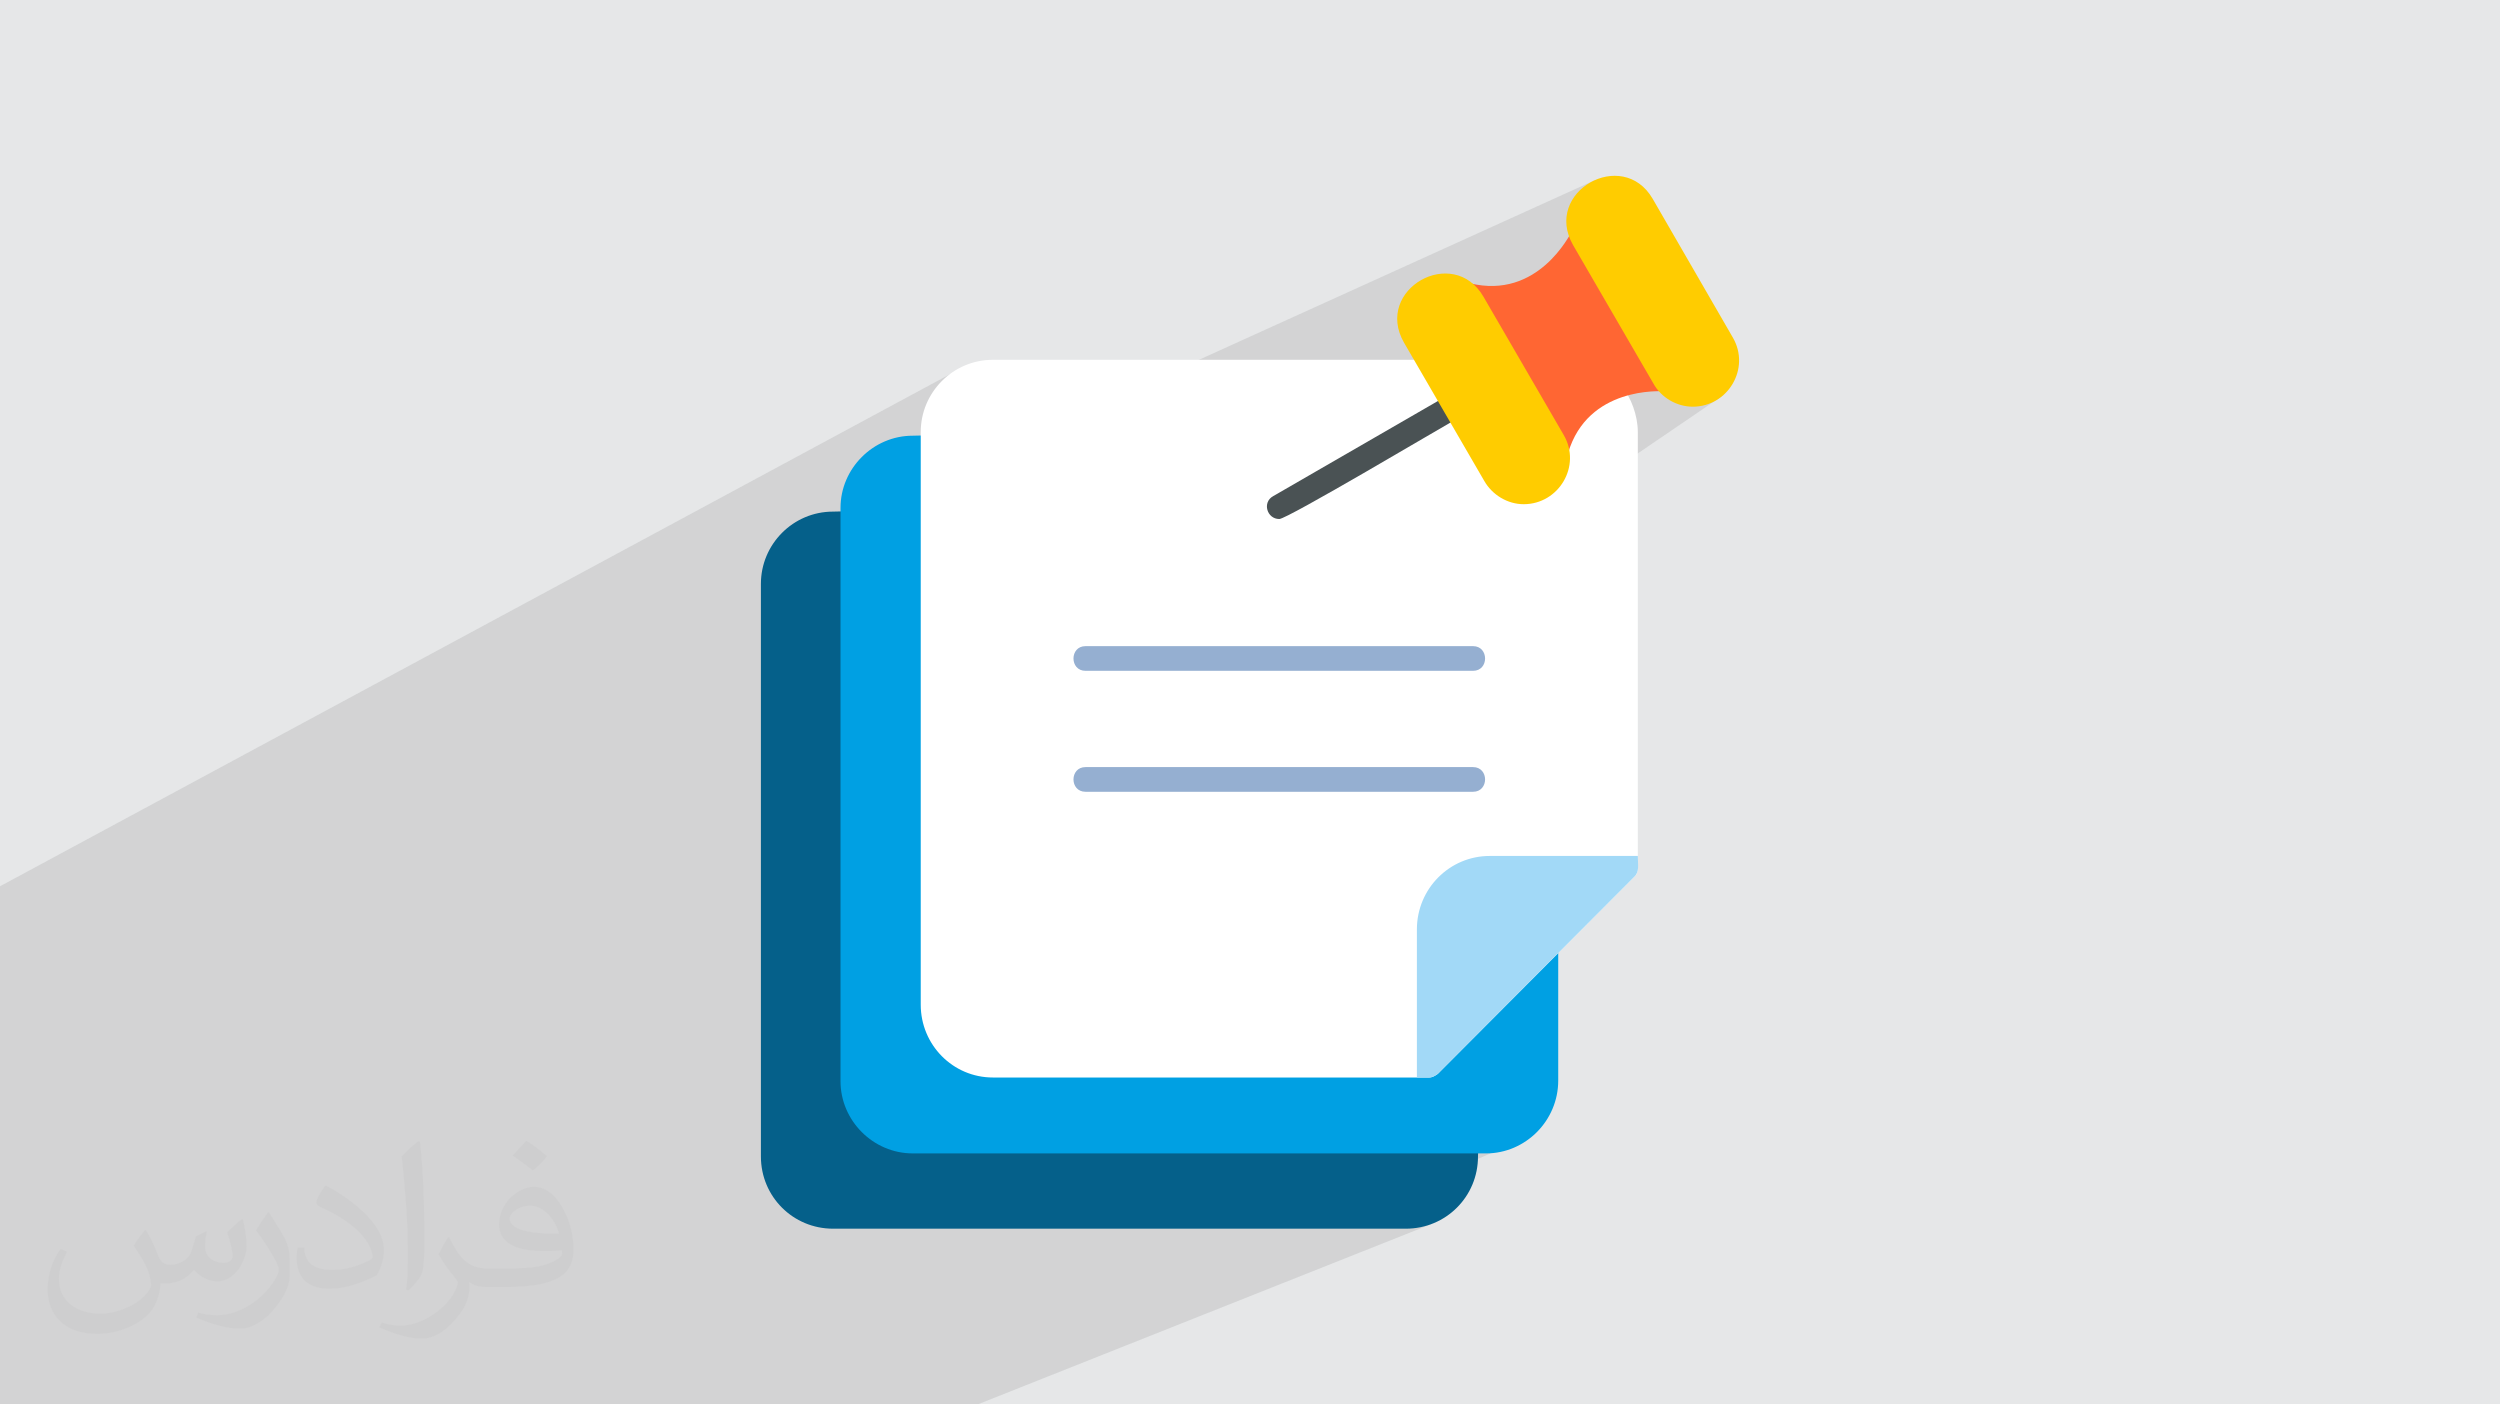 <?xml version="1.0" encoding="UTF-8"?>
<!DOCTYPE svg PUBLIC "-//W3C//DTD SVG 1.0//EN" "http://www.w3.org/TR/2001/REC-SVG-20010904/DTD/svg10.dtd">
<!-- Creator: CorelDRAW -->
<svg xmlns="http://www.w3.org/2000/svg" xml:space="preserve" width="94.192mm" height="52.917mm" version="1.0" style="shape-rendering:geometricPrecision; text-rendering:geometricPrecision; image-rendering:optimizeQuality; fill-rule:evenodd; clip-rule:evenodd"
viewBox="0 0 9404.92 5283.66"
 xmlns:xlink="http://www.w3.org/1999/xlink"
 xmlns:xodm="http://www.corel.com/coreldraw/odm/2003">
 <defs>
  <style type="text/css">
   <![CDATA[
    .fil6 {fill:#A2D9F7}
    .fil4 {fill:#00A0E3}
    .fil3 {fill:#05608A}
    .fil9 {fill:#4A5254}
    .fil7 {fill:#95AFD1}
    .fil10 {fill:#FF6633}
    .fil11 {fill:#FFCC00}
    .fil8 {fill:white}
    .fil5 {fill:white}
    .fil2 {fill:#373435;fill-opacity:0.031}
    .fil1 {fill:#2B2A29;fill-opacity:0.102}
    .fil0 {fill:#E6E7E8}
   ]]>
  </style>
 </defs>
 <g id="Layer_x0020_1">
  <polygon class="fil0" points="-0,0 9404.92,0 9404.92,5283.66 -0,5283.66 "/>
  <polygon class="fil1" points="6068.57,1181.75 6483.05,1486.54 4960.73,2523.61 5774.49,4265.83 5195.66,4518.88 5384.83,4604.97 3677.12,5283.66 -0,5283.66 -0,3334.09 3572.7,1408.17 3902.11,1629.58 5998.63,678.2 "/>
  <path class="fil2" d="M548.54 4627.69c17.95,27.21 29.6,53.36 40.96,82.43 8.45,16.91 12.93,48.09 52.57,48.09 11.61,0 28.28,-3.42 43.06,-11.61 16.63,-8.73 29.32,-21.94 35.94,-42l15.85 -53.36 38.57 -19.02 2.64 2.64c-5.27,20.09 -6.59,39.36 -6.59,54.43 0,44.63 38.57,61.56 69.22,61.56 17.95,0 34.09,-8.73 34.09,-25.11 0,-21.13 -8.98,-57.06 -20.62,-89.29 17.95,-17.95 35.94,-35.94 56.53,-50.47l3.17 1.6c8.98,38.04 14,75.56 14,100.66 0,24.57 -10.83,51.79 -19.81,69.49 -18.49,34.87 -51.25,62.62 -90.87,62.62 -30.1,0 -63.65,-15.07 -86.66,-43.06l-1.32 0c-21.66,26.96 -55.22,51.25 -108.86,51.25l-16.63 0c-2.64,35.41 -10.29,60.49 -21.94,82.95 -31.95,62.34 -126.81,106.47 -216.1,106.47 -124.17,0 -186.51,-71.59 -186.51,-166.96 0,-58.91 19.27,-113.6 48.88,-152.42l24.29 10.04c-18.49,35.41 -30.91,68.68 -30.91,101.45 0,89.29 72.66,131.83 156.4,131.83 77.68,0 173.83,-49.41 191.28,-106.72 -6.59,-62.62 -30.1,-91.93 -66.04,-148.99 10.83,-19.02 24.83,-38.04 42.28,-58.38l3.17 0 0 0 0 0 -0.02 -0.09zm1432.13 -336.04c26.15,16.39 51.79,35.66 76.87,57.85 -14,19.81 -31.45,37.79 -53.11,53.64 -25.11,-20.34 -50.19,-37.79 -75.84,-56.27 17.42,-19.55 34.62,-38.29 52.04,-55.22l0 0 0 0 0 0 0 0 0 0 0.03 0zm13.47 244.11c-42.28,0 -76.87,27.75 -76.87,48.34 0,44.13 84.53,57.85 185.72,57.31 -12.68,-51.79 -57.06,-105.68 -108.86,-105.68l0.01 0.03zm-94.86 236.19c54.96,0 103.04,-1.6 139.74,-10.83 40.96,-10.29 75.56,-30.91 75.56,-45.17 0,-3.7 0,-8.19 -1.32,-11.89 -22.98,2.11 -49.41,2.11 -72.38,2.11 -74.49,0 -131.55,-16.91 -154.02,-58.66 -5.55,-11.61 -9.51,-24.57 -9.51,-39.36 0,-40.43 17.42,-79.79 48.09,-107 25.61,-22.45 53.89,-36.44 82.67,-36.44 52.04,0 93.51,41.75 122.57,107.54 15.85,35.94 26.68,77.4 26.68,129.72 0,34.87 -9.51,64.19 -31.17,85.85 -40.43,39.11 -114.92,53.89 -229.04,53.89l-51.79 0 0 0 -13.47 0c-28.28,0 -48.62,-5.02 -64.72,-17.42l-2.64 0c0.79,6.59 1.32,12.93 1.32,19.02 0,25.61 -8.45,58.38 -25.61,84.53 -50.72,75.3 -105.68,108.04 -153.24,108.04 -48.09,0 -107,-18.49 -160.11,-42.54l9.51 -18.49c17.17,7.13 40.96,11.89 73.7,11.89 85.85,0 198.66,-82.43 212.66,-163 -3.17,-6.59 -8.98,-15.32 -17.17,-24.57 -25.11,-29.85 -40.96,-54.68 -55.75,-80.83 12.68,-25.11 24.29,-45.17 35.13,-63.4l4.49 -0.53c36.72,74.77 69.99,117.55 144.23,117.55l11.61 0 0 0 53.89 0 0 0 0 0 0 0 0 0 0 0 0.09 0.01zm-371.98 79c6.34,-34.34 6.87,-72.91 6.87,-108.86l0 -53.36c0,-99.6 -12.68,-244.36 -22.98,-338.68 17.95,-19.27 43.06,-42 62.87,-57.31l5.81 1.6c13.47,118.62 16.63,256 16.63,383.06 0,33.3 -1.32,65.79 -4.49,89.55 -1.85,30.1 -19.27,52.83 -56.53,87.7l-8.19 -3.7zm-382.8 -157.19c1.85,46.77 24.83,83.49 105.15,83.49 49.93,0 92.19,-12.93 138.96,-35.13 8.45,-3.7 12.93,-8.73 12.93,-12.93 0,-29.32 -22.45,-68.15 -60.23,-103.55 -36.72,-33.3 -85.34,-62.62 -130.76,-82.18 -15.6,-6.59 -20.62,-13.47 -20.62,-20.09 0,-13.47 17.95,-41.75 32.77,-62.09l5.02 -0.53c52.04,27.21 110.17,67.64 153.24,112.53 39.11,41.47 63.4,83.49 63.4,129.19 0,33.81 -10.29,65.51 -26.96,95.11 -57.06,28.79 -117.83,50.72 -178.06,50.72 -73.17,0 -123.1,-34.34 -123.1,-114.92 0,-8.73 0,-22.19 3.17,-39.64l25.11 0 0 0 0 0 0 0 0 0 0 0 -0.02 0zm-132.37 -132.9l45.45 73.45c16.63,27.21 32.23,56.81 32.23,103.55l0 59.7c0,48.34 -30.91,100.13 -80.83,151.38 -39.11,34.62 -73.7,49.41 -105.68,49.41 -47.55,0 -101.98,-14.79 -164.85,-41.75l7.13 -18.49c19.81,5.27 42.79,9.77 71.06,9.77 90.36,-0.53 182.8,-66.57 225.08,-147.15 5.02,-9.26 6.87,-17.95 6.87,-24.04 0,-9.26 -5.02,-19.55 -8.98,-28.79 -22.98,-43.31 -48.62,-82.95 -76.87,-119.68 14.79,-23.25 29.6,-45.7 45.7,-67.9l3.7 0.53 0 0 0 0 0 0 0 0 0 0 -0.02 0.01z"/>
  <g id="_2622339486384">
   <path class="fil3" d="M5288.53 4622.3l-2154.41 0c-150.91,0 -271.63,-120.72 -271.63,-271.63l0 -2154.41c0,-148.58 120.72,-271.62 271.63,-271.62 51.07,0 120.72,-11.61 120.72,46.43l0 2096.37c0,97.51 81.26,178.77 178.76,178.77l2080.12 0c58.03,0 46.43,65 46.43,104.46 0,150.91 -120.73,271.63 -271.63,271.63l0.01 0z"/>
   <path class="fil4" d="M5590.34 4339.07l-2156.73 0c-148.59,0 -271.63,-123.04 -271.63,-271.63l0 -2156.72c0,-148.59 123.04,-271.63 271.63,-271.63 51.07,0 123.04,-11.6 123.04,46.43l0 2094.05c0,99.83 78.93,181.09 178.76,181.09l1620.45 0 427.17 -427.16c27.86,-27.86 78.93,-9.29 78.93,32.5l0 499.13c0,150.9 -123.04,273.95 -271.63,273.95l0.01 0z"/>
   <path class="fil5" d="M5376.75 4053.52l-1641.35 0c-150.9,0 -271.63,-123.05 -271.63,-273.95l0 -2154.41c0,-148.59 120.73,-271.63 271.63,-271.63l1664.56 0c27.86,0 41.79,18.57 46.43,39.47l559.49 53.39c51.07,-90.53 155.54,53.4 155.54,178.77l0 1641.35c0,13.93 -4.64,25.53 -13.93,32.5l-738.25 740.58c-9.29,6.96 -20.9,13.93 -32.5,13.93l0 0z"/>
   <path class="fil6" d="M5376.75 4053.52l-46.43 0 0 -557.18c0,-153.23 123.04,-276.27 273.94,-276.27l557.18 0c0,32.5 6.97,60.36 -13.93,78.93l-738.25 740.58c-9.29,6.97 -20.9,13.94 -32.5,13.94z"/>
   <path class="fil7" d="M5541.58 2523.61l-1457.94 0c-60.36,0 -60.36,-92.86 0,-92.86l1457.94 0c60.36,0 60.36,92.86 0,92.86z"/>
   <path class="fil7" d="M5541.58 2978.63l-1457.94 0c-60.36,0 -60.36,-92.86 0,-92.86l1457.94 0c60.36,0 60.36,92.87 0,92.87l0 -0.01z"/>
   <path class="fil8" d="M4812.61 2147.52c-132.33,0 -241.44,-106.8 -241.44,-241.44 0,-132.33 109.11,-241.44 241.44,-241.44 132.33,0 241.43,109.11 241.43,241.44 0,134.65 -109.1,241.44 -241.43,241.44z"/>
   <path class="fil9" d="M4812.61 1952.5c-46.44,0 -65.01,-62.69 -23.22,-85.9l659.33 -380.73c53.39,-30.18 99.83,48.75 46.43,81.26 -74.29,41.79 -652.36,385.38 -682.54,385.38z"/>
   <path class="fil10" d="M5854.99 1738.92c-37.14,0 -51.07,-27.86 -44.1,-67.32l-297.16 -515.39c-81.26,-30.18 -25.54,-99.83 16.25,-90.54 255.37,62.69 376.1,-183.4 383.06,-195 25.54,-53.4 113.76,-18.57 78.93,48.75l276.27 459.67c60.36,4.64 53.4,97.5 -9.29,92.86 -11.61,0 -285.55,-18.57 -359.85,232.16 -4.64,20.9 -23.21,34.83 -44.1,34.83l-0.01 -0.01z"/>
   <path class="fil11" d="M5731.94 1896.79c-60.36,0 -118.39,-34.83 -148.58,-88.23l-301.8 -520.02c-113.76,-199.66 185.73,-369.13 299.49,-171.8l301.8 520.03c67.32,116.07 -18.58,260.02 -150.91,260.02z"/>
   <path class="fil11" d="M6368.06 1529.98c-58.04,0 -118.4,-32.5 -148.59,-88.23l-301.8 -520.02c-113.76,-199.66 185.73,-369.13 299.49,-174.13l301.8 522.36c67.32,116.07 -18.58,260.02 -150.9,260.02z"/>
  </g>
 </g>
</svg>
